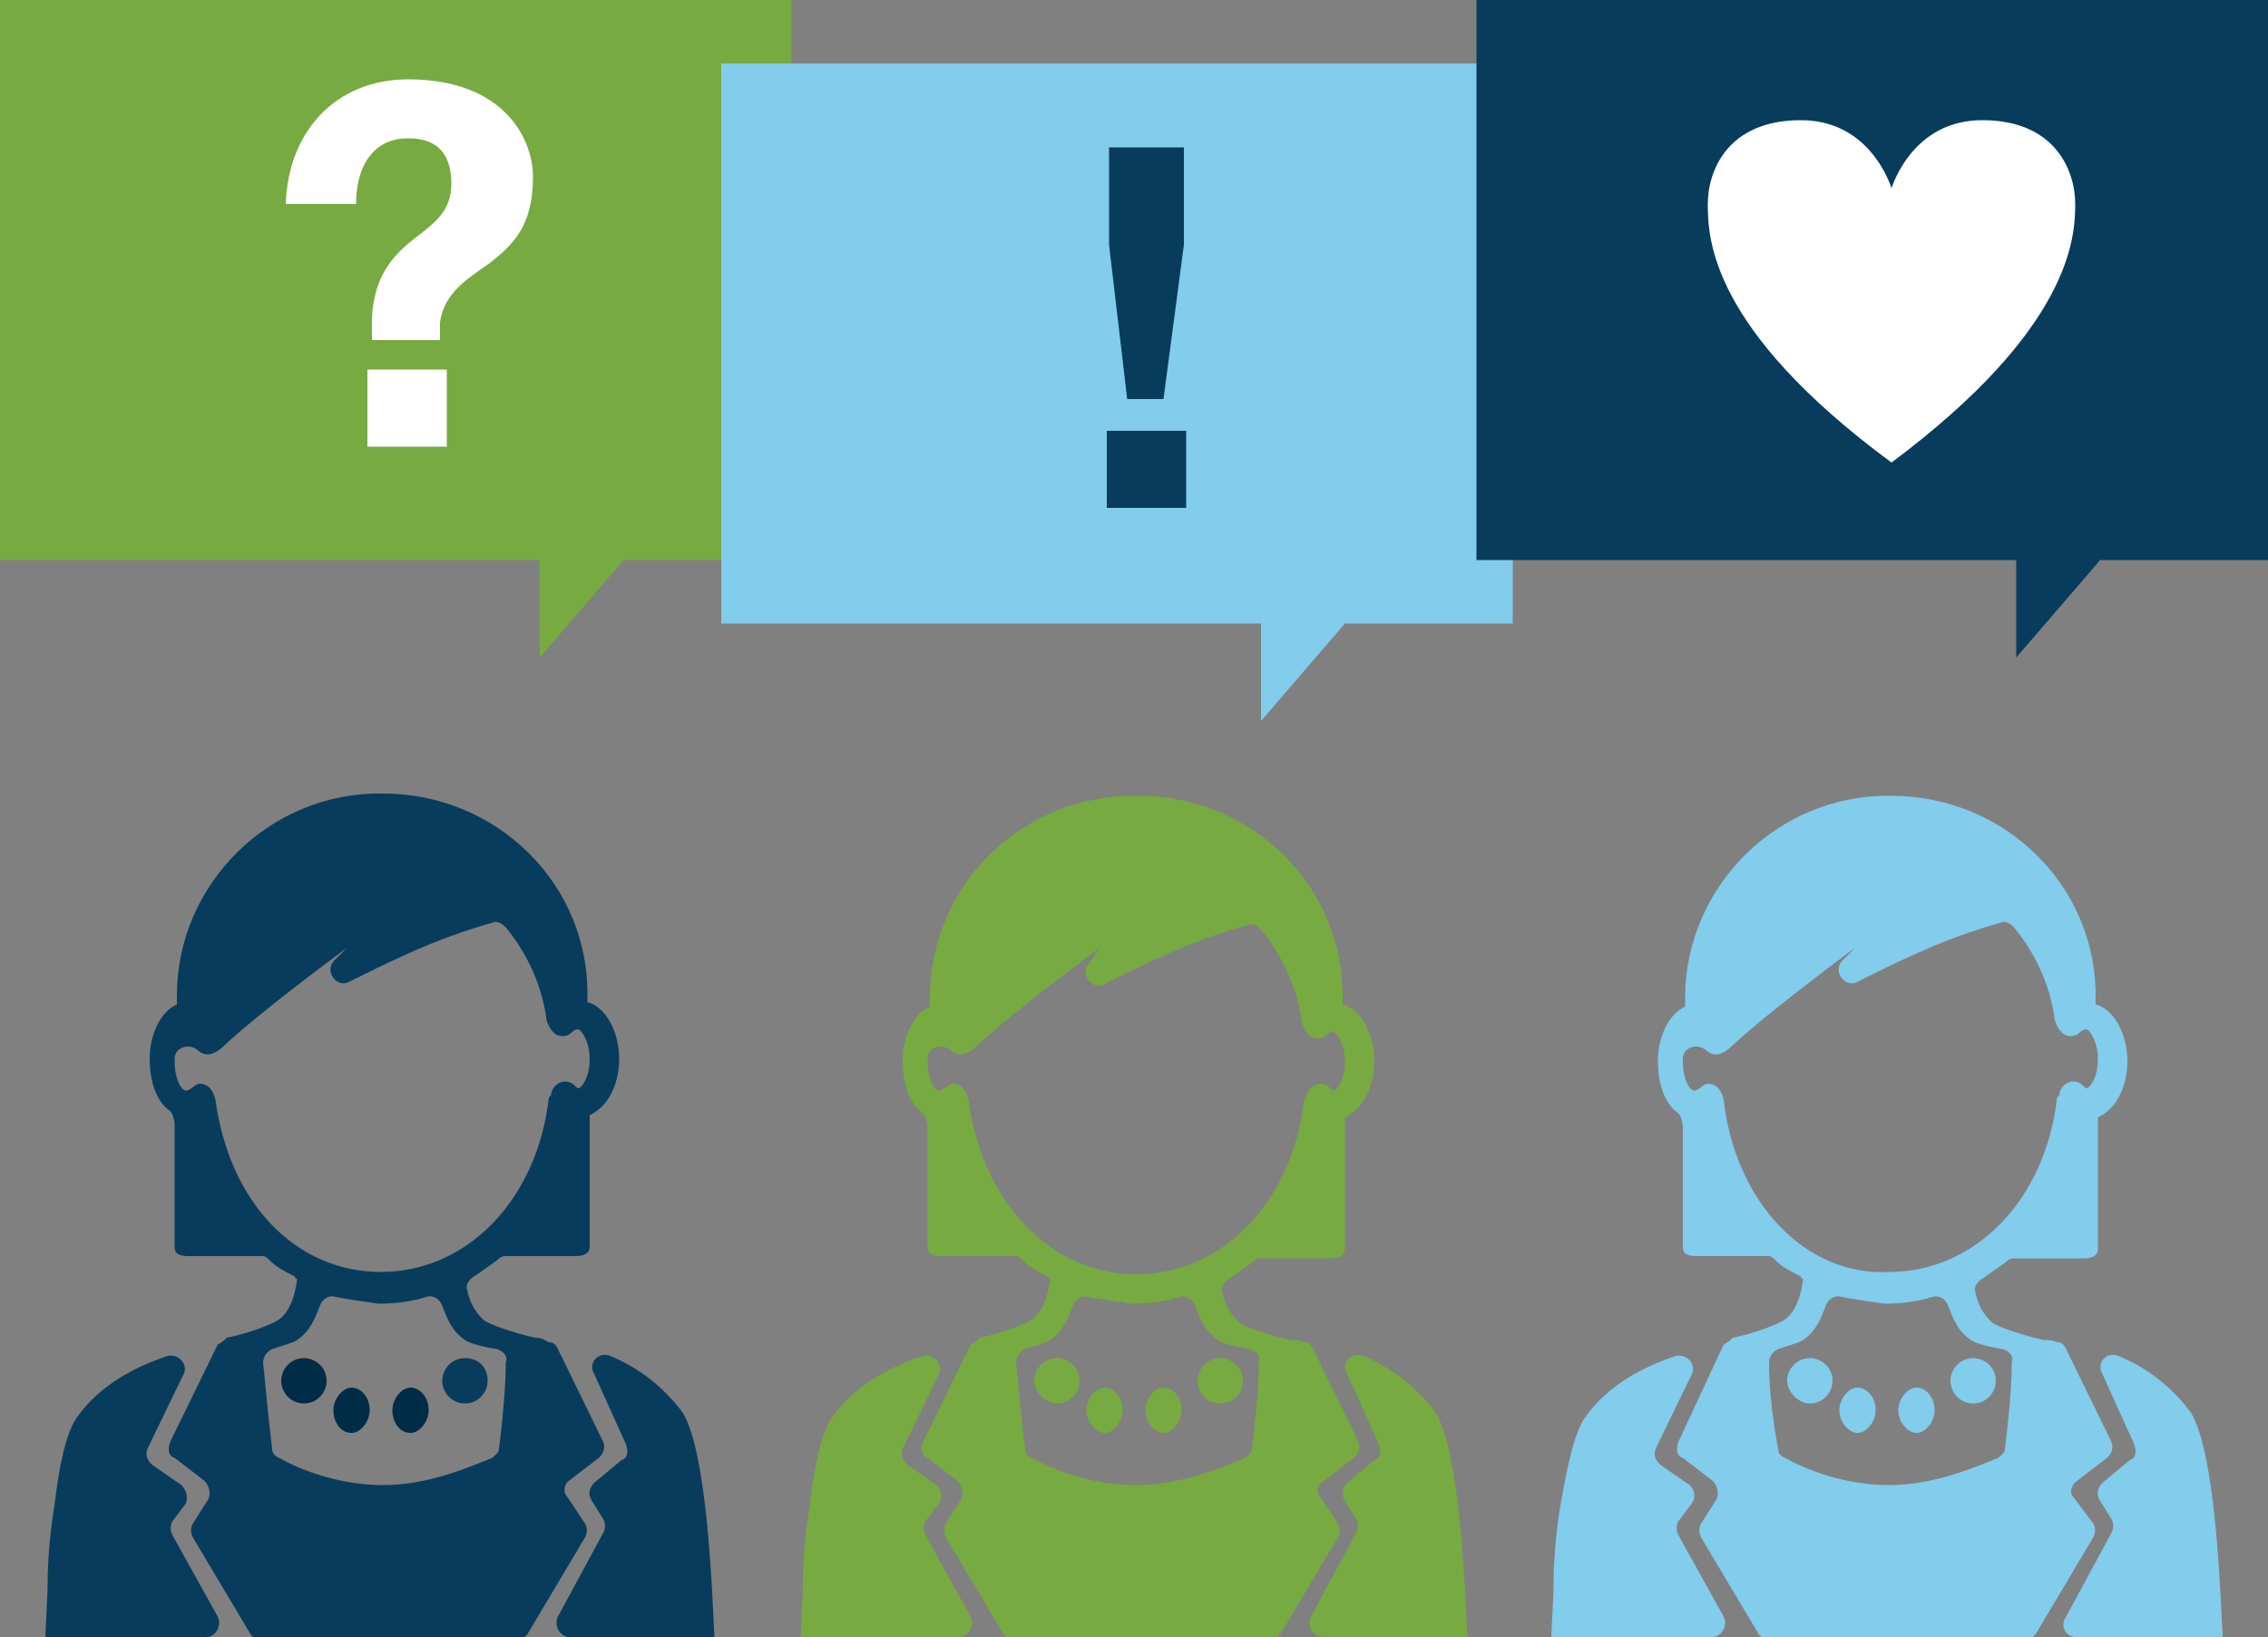 <?xml version="1.0" encoding="utf-8"?>
<!-- Generator: Adobe Illustrator 24.1.1, SVG Export Plug-In . SVG Version: 6.00 Build 0)  -->
<svg version="1.1" id="Layer_1" xmlns="http://www.w3.org/2000/svg" xmlns:xlink="http://www.w3.org/1999/xlink" x="0px" y="0px"
	 viewBox="0 0 100 72.2" style="enable-background:new 0 0 100 72.2;" xml:space="preserve">
<rect x="0" y="0" width="100" height="72.2" fill="#808080" stroke="none"/>
<style type="text/css">
	.st0{clip-path:url(#SVGID_2_);fill:#4BAAD7;}
	.st1{clip-path:url(#SVGID_2_);fill:#FFFFFF;}
	.st2{clip-path:url(#SVGID_2_);fill:#1F4393;}
	.st3{fill:#FFFFFF;}
	.st4{clip-path:url(#SVGID_4_);fill:#77AA41;}
	.st5{clip-path:url(#SVGID_4_);fill:#A5D05F;}
	.st6{clip-path:url(#SVGID_4_);fill:#FFFFFF;}
	.st7{clip-path:url(#SVGID_6_);fill:#083C5C;}
	.st8{clip-path:url(#SVGID_6_);fill:#002C45;}
	.st9{clip-path:url(#SVGID_6_);fill:#77AA41;}
	.st10{clip-path:url(#SVGID_6_);fill:#82CCEC;}
	.st11{fill:#77AA41;}
	.st12{fill:#82CCEC;}
	.st13{fill:#083C5C;}
	.st14{clip-path:url(#SVGID_8_);}
	.st15{clip-path:url(#SVGID_10_);fill:#FFFFFF;}
	.st16{clip-path:url(#SVGID_12_);fill:#82CCEC;}
	.st17{clip-path:url(#SVGID_12_);fill:#083C5C;}
	.st18{clip-path:url(#SVGID_14_);fill:#77AA41;}
	.st19{clip-path:url(#SVGID_14_);fill:#A5D05F;}
	.st20{clip-path:url(#SVGID_14_);fill:#669940;}
	.st21{clip-path:url(#SVGID_14_);fill:#598C3E;}
	.st22{clip-path:url(#SVGID_14_);fill:#FFFFFF;}
</style>
<g>
	<g>
		<defs>
			<rect id="SVGID_5_" y="0" width="100" height="72.2"/>
		</defs>
		<clipPath id="SVGID_2_">
			<use xlink:href="#SVGID_5_"  style="overflow:visible;"/>
		</clipPath>
		<path style="clip-path:url(#SVGID_2_);fill:#083C5C;" d="M9.1,72.2c0.4,0,0.7-0.5,0.5-0.9l-2-3.6c-0.1-0.2-0.1-0.4,0-0.6l0.6-0.8
			C8.3,66,8.2,65.7,8,65.5l-1.3-0.9c-0.2-0.2-0.3-0.4-0.2-0.7l1.6-3.3c0.2-0.4-0.2-0.9-0.7-0.8c-1.5,0.5-3,1.3-4,2.7
			c-0.5,0.7-0.8,2.2-1,3.9c-0.2,1.2-0.3,2.5-0.3,3.4c0,0.7-0.1,2-0.1,2.5h0.6H9.1z"/>
		<path style="clip-path:url(#SVGID_2_);fill:#083C5C;" d="M25.1,72.2h6.4c-0.1-1.9-0.3-8.1-1.4-9.9c-0.9-1.2-2-2-3.2-2.5
			c-0.5-0.2-1,0.3-0.7,0.8l1.4,3.1c0.1,0.3,0.1,0.6-0.2,0.7l-1.2,1c-0.2,0.2-0.3,0.5-0.1,0.8l0.5,0.8c0.1,0.2,0.1,0.4,0,0.6l-2,3.7
			C24.4,71.7,24.7,72.2,25.1,72.2"/>
		<path style="clip-path:url(#SVGID_2_);fill:#083C5C;" d="M22,63.9c0,0.2-0.2,0.3-0.3,0.4c-1,0.4-2.8,1.2-4.8,1.2s-3.7-0.7-4.6-1.2
			c-0.2-0.1-0.3-0.2-0.3-0.4c-0.2-1.6-0.3-2.9-0.4-3.8c0-0.3,0.2-0.5,0.4-0.6c0.6-0.2,1-0.3,1.1-0.4c0.6-0.4,0.8-1,1-1.5
			c0.1-0.3,0.4-0.5,0.7-0.4c0.5,0.1,1.2,0.2,1.9,0.3c0.7,0,1.5-0.1,2.1-0.3c0.3-0.1,0.6,0.1,0.7,0.4c0.2,0.5,0.4,1.1,1,1.5
			c0.1,0.1,0.7,0.3,1.4,0.4c0.3,0.1,0.5,0.3,0.4,0.6C22.3,61,22.2,62.3,22,63.9 M9.5,48.5L9.5,48.5c-0.1-0.4-0.3-0.7-0.7-0.7
			c-0.2,0-0.4,0.3-0.6,0.3c-0.2,0-0.5-0.5-0.5-1.3v-0.1c0-0.5,0.6-0.7,1-0.4c0.3,0.3,0.7,0.3,1.2-0.2c1.6-1.5,5.4-4.3,5.4-4.3
			l-0.6,0.6c-0.4,0.5,0.2,1.2,0.7,0.9c0.8-0.4,1.6-0.8,2.5-1.2c1.3-0.6,2.7-1.1,3.8-1.4c0.2-0.1,0.4,0,0.6,0.2
			c0.9,1.1,1.6,2.5,1.8,4.1c0.1,0.3,0.3,0.7,0.7,0.7s0.4-0.3,0.7-0.3c0.1,0,0.5,0.5,0.5,1.3c0,0.9-0.4,1.3-0.5,1.3
			c-0.1,0-0.2-0.3-0.6-0.3c-0.3,0-0.6,0.3-0.6,0.6c-0.1,0.1-0.1,0.1-0.1,0.1c-0.5,4.5-3.6,7.7-7.4,7.7S10.1,53,9.5,48.5 M25.1,65.3
			l1.3-1c0.2-0.2,0.3-0.4,0.2-0.7l-2-4.1c-0.1-0.2-0.2-0.3-0.4-0.3C24,59.1,23.9,59,23.6,59c-0.9-0.2-2.1-0.6-2.3-0.8
			c-0.4-0.4-0.6-0.8-0.7-1.3c-0.1-0.2,0.1-0.5,0.3-0.6c0.3-0.2,0.7-0.5,1-0.7c0.1-0.1,0.2-0.2,0.4-0.2h3.1c0.3,0,0.6-0.1,0.6-0.4
			v-5.8c0.1-0.1,0.2-0.1,0.3-0.2c0.6-0.4,1-1.3,1-2.3c0-1.2-0.6-2.3-1.4-2.5v-0.2c0.1-5-4-9-9-9c-5-0.1-9.1,4-9.1,8.9v0.4
			c-0.7,0.3-1.2,1.3-1.2,2.4c0,1,0.3,1.9,0.9,2.3c0.1,0.1,0.2,0.4,0.2,0.6V55c0,0.3,0.2,0.4,0.6,0.4h3.3c0.1,0,0.2,0.1,0.3,0.2
			c0.3,0.3,0.7,0.5,1.1,0.7c0,0.1,0.1,0.1,0.1,0.1s-0.1,1.3-0.8,1.8C12,58.4,11,58.8,10,59c-0.1,0.1-0.2,0.2-0.4,0.3l-2.1,4.3
			c-0.1,0.3-0.1,0.6,0.2,0.7l1.3,1c0.2,0.2,0.3,0.5,0.2,0.8l-0.7,1.1c-0.1,0.2-0.1,0.4,0,0.6L11,72c0.1,0.2,0.3,0.3,0.5,0.3h11.3
			c0.2,0,0.4-0.1,0.5-0.3l2.5-4.2c0.1-0.2,0.1-0.4,0-0.6L25,66C24.8,65.8,24.9,65.4,25.1,65.3"/>
		<path style="clip-path:url(#SVGID_2_);fill:#002C45;" d="M17.3,62.2c0-0.5,0.4-1,0.8-1c0.4,0,0.8,0.4,0.8,1c0,0.5-0.4,1-0.8,1
			C17.6,63.2,17.3,62.7,17.3,62.2"/>
		<path style="clip-path:url(#SVGID_2_);fill:#002C45;" d="M14.7,62.2c0-0.5,0.4-1,0.8-1c0.4,0,0.8,0.4,0.8,1c0,0.5-0.4,1-0.8,1
			C15,63.2,14.7,62.7,14.7,62.2"/>
		<path style="clip-path:url(#SVGID_2_);fill:#002C45;" d="M12.4,60.9c0-0.5,0.4-1,1-1c0.5,0,1,0.4,1,1c0,0.5-0.4,1-1,1
			C12.8,61.9,12.4,61.4,12.4,60.9"/>
		<path style="clip-path:url(#SVGID_2_);fill:#083C5C;" d="M19.5,60.9c0-0.5,0.4-1,1-1s1,0.4,1,1c0,0.5-0.4,1-1,1
			S19.5,61.4,19.5,60.9"/>
		<path style="clip-path:url(#SVGID_2_);fill:#77AA41;" d="M42.3,72.2c0.4,0,0.7-0.5,0.5-0.9l-2-3.6c-0.1-0.2-0.1-0.4,0-0.6l0.6-0.8
			c0.2-0.3,0.1-0.6-0.1-0.8l-1.3-0.9c-0.2-0.2-0.3-0.4-0.2-0.7l1.6-3.3c0.2-0.4-0.2-0.9-0.7-0.8c-1.5,0.5-3,1.3-4,2.7
			c-0.5,0.7-0.8,2.2-1,3.9c-0.2,1.2-0.3,2.5-0.3,3.4c0,0.7-0.1,2-0.1,2.5h0.6H42.3z"/>
		<path style="clip-path:url(#SVGID_2_);fill:#77AA41;" d="M58.3,72.2h6.4c-0.1-1.9-0.3-8.1-1.4-9.9c-0.9-1.2-2-2-3.2-2.5
			c-0.5-0.2-1,0.3-0.7,0.8l1.4,3.1c0.1,0.3,0.1,0.6-0.2,0.7l-1.2,1c-0.2,0.2-0.3,0.5-0.1,0.8l0.5,0.8c0.1,0.2,0.1,0.4,0,0.6l-2,3.7
			C57.6,71.7,57.9,72.2,58.3,72.2"/>
		<path style="clip-path:url(#SVGID_2_);fill:#77AA41;" d="M55.2,63.9c0,0.2-0.2,0.3-0.3,0.4c-1,0.4-2.8,1.2-4.8,1.2
			c-2,0-3.7-0.7-4.6-1.2c-0.2-0.1-0.3-0.2-0.3-0.4c-0.2-1.6-0.3-2.9-0.4-3.8c0-0.3,0.2-0.5,0.4-0.6c0.6-0.2,1-0.3,1.1-0.4
			c0.6-0.4,0.8-1,1-1.5c0.1-0.3,0.4-0.5,0.7-0.4c0.5,0.1,1.2,0.2,1.9,0.3c0.7,0,1.5-0.1,2.1-0.3c0.3-0.1,0.6,0.1,0.7,0.4
			c0.2,0.5,0.4,1.1,1,1.5c0.1,0.1,0.7,0.3,1.4,0.4c0.3,0.1,0.5,0.3,0.4,0.6C55.5,61,55.4,62.3,55.2,63.9 M42.7,48.5L42.7,48.5
			c-0.1-0.4-0.3-0.7-0.7-0.7c-0.2,0-0.4,0.3-0.6,0.3c-0.2,0-0.5-0.5-0.5-1.3v-0.1c0-0.5,0.6-0.7,1-0.4c0.3,0.3,0.7,0.3,1.2-0.2
			c1.6-1.5,5.4-4.3,5.4-4.3L48,42.5c-0.4,0.5,0.2,1.2,0.7,0.9c0.8-0.4,1.6-0.8,2.5-1.2c1.3-0.6,2.7-1.1,3.8-1.4
			c0.2-0.1,0.4,0,0.6,0.2c0.9,1.1,1.6,2.5,1.8,4.1c0.1,0.3,0.3,0.7,0.7,0.7c0.4,0,0.4-0.3,0.7-0.3c0.1,0,0.5,0.5,0.5,1.3
			c0,0.9-0.4,1.3-0.5,1.3s-0.2-0.3-0.6-0.3c-0.3,0-0.6,0.3-0.6,0.6c-0.1,0.1-0.1,0.1-0.1,0.1c-0.5,4.5-3.6,7.7-7.4,7.7
			S43.3,53,42.7,48.5 M58.4,65.3l1.3-1c0.2-0.2,0.3-0.4,0.2-0.7l-2-4.1c-0.1-0.2-0.2-0.3-0.4-0.3c-0.2-0.1-0.4-0.1-0.6-0.1
			c-0.9-0.2-2.1-0.6-2.3-0.8c-0.4-0.4-0.6-0.8-0.7-1.3c-0.1-0.2,0.1-0.5,0.3-0.6c0.3-0.2,0.7-0.5,1-0.7c0.1-0.1,0.2-0.2,0.4-0.2h3.1
			c0.3,0,0.6-0.1,0.6-0.4v-5.8c0.1-0.1,0.2-0.1,0.3-0.2c0.6-0.4,1-1.3,1-2.3c0-1.2-0.6-2.3-1.4-2.5v-0.2c0.1-5-4-9-9-9
			C45.1,35,41,39,41,44v0.4c-0.7,0.3-1.2,1.3-1.2,2.4c0,1,0.3,1.9,0.9,2.3c0.1,0.1,0.2,0.4,0.2,0.6V55c0,0.3,0.2,0.4,0.6,0.4h3.3
			c0.1,0,0.2,0.1,0.3,0.2c0.3,0.3,0.7,0.5,1.1,0.7c0,0.1,0.1,0.1,0.1,0.1s-0.1,1.3-0.8,1.8c-0.3,0.2-1.3,0.6-2.3,0.8
			c-0.1,0.1-0.2,0.2-0.4,0.3l-2.1,4.3c-0.1,0.3-0.1,0.6,0.2,0.7l1.3,1c0.2,0.2,0.3,0.5,0.2,0.8l-0.7,1.1c-0.1,0.2-0.1,0.4,0,0.6
			l2.5,4.2c0.1,0.2,0.3,0.3,0.5,0.3H56c0.2,0,0.4-0.1,0.5-0.3l2.5-4.2c0.1-0.2,0.1-0.4,0-0.6L58.2,66C58,65.8,58.1,65.4,58.4,65.3"
			/>
		<path style="clip-path:url(#SVGID_2_);fill:#77AA41;" d="M50.5,62.2c0-0.5,0.4-1,0.8-1c0.4,0,0.8,0.4,0.8,1c0,0.5-0.4,1-0.8,1
			C50.9,63.2,50.5,62.7,50.5,62.2"/>
		<path style="clip-path:url(#SVGID_2_);fill:#77AA41;" d="M47.9,62.2c0-0.5,0.4-1,0.8-1c0.4,0,0.8,0.4,0.8,1c0,0.5-0.4,1-0.8,1
			C48.3,63.2,47.9,62.7,47.9,62.2"/>
		<path style="clip-path:url(#SVGID_2_);fill:#77AA41;" d="M45.6,60.9c0-0.5,0.4-1,1-1c0.5,0,1,0.4,1,1c0,0.5-0.4,1-1,1
			C46.1,61.9,45.6,61.4,45.6,60.9"/>
		<path style="clip-path:url(#SVGID_2_);fill:#77AA41;" d="M52.8,60.9c0-0.5,0.4-1,1-1c0.5,0,1,0.4,1,1c0,0.5-0.4,1-1,1
			C53.2,61.9,52.8,61.4,52.8,60.9"/>
		<path style="clip-path:url(#SVGID_2_);fill:#82CCEC;" d="M75.5,72.2c0.4,0,0.7-0.5,0.5-0.9l-2-3.6c-0.1-0.2-0.1-0.4,0-0.6l0.6-0.8
			c0.2-0.3,0.1-0.6-0.1-0.8l-1.3-0.9c-0.2-0.2-0.3-0.4-0.2-0.7l1.6-3.3c0.2-0.4-0.2-0.9-0.7-0.8c-1.5,0.5-3,1.3-4,2.7
			c-0.5,0.7-0.8,2.2-1.1,3.9c-0.2,1.2-0.3,2.5-0.3,3.4c0,0.7-0.1,2-0.1,2.5H69H75.5z"/>
		<path style="clip-path:url(#SVGID_2_);fill:#82CCEC;" d="M91.5,72.2H98c-0.1-1.9-0.3-8.1-1.4-9.9c-0.9-1.2-2-2-3.2-2.5
			c-0.5-0.2-1,0.3-0.7,0.8l1.4,3.1c0.1,0.3,0.1,0.6-0.2,0.7l-1.2,1c-0.2,0.2-0.3,0.5-0.1,0.8l0.5,0.8c0.1,0.2,0.1,0.4,0,0.6l-2,3.7
			C90.8,71.7,91.1,72.2,91.5,72.2"/>
		<path style="clip-path:url(#SVGID_2_);fill:#82CCEC;" d="M88.4,63.9c0,0.2-0.2,0.3-0.3,0.4c-1,0.4-2.8,1.2-4.8,1.2
			c-2,0-3.7-0.7-4.6-1.2c-0.2-0.1-0.3-0.2-0.3-0.4C78.1,62.3,78,61,78,60.1c0-0.3,0.2-0.5,0.4-0.6c0.6-0.2,1-0.3,1.1-0.4
			c0.6-0.4,0.8-1,1-1.5c0.1-0.3,0.4-0.5,0.7-0.4c0.5,0.1,1.2,0.2,1.9,0.3c0.7,0,1.5-0.1,2.1-0.3c0.3-0.1,0.6,0.1,0.7,0.4
			c0.2,0.5,0.4,1.1,1,1.5c0.1,0.1,0.7,0.3,1.4,0.4c0.3,0.1,0.5,0.3,0.4,0.6C88.7,61,88.6,62.3,88.4,63.9 M76,48.5L76,48.5
			c-0.1-0.4-0.3-0.7-0.7-0.7c-0.2,0-0.4,0.3-0.6,0.3c-0.2,0-0.5-0.5-0.5-1.3v-0.1c0-0.5,0.6-0.7,1-0.4c0.3,0.3,0.7,0.3,1.2-0.2
			c1.6-1.5,5.4-4.3,5.4-4.3l-0.6,0.6c-0.4,0.5,0.2,1.2,0.7,0.9c0.8-0.4,1.6-0.8,2.5-1.2c1.3-0.6,2.7-1.1,3.8-1.4
			c0.2-0.1,0.4,0,0.6,0.2c0.9,1.1,1.6,2.5,1.8,4.1c0.1,0.3,0.3,0.7,0.7,0.7c0.4,0,0.4-0.3,0.7-0.3c0.1,0,0.5,0.5,0.5,1.3
			c0,0.9-0.4,1.3-0.5,1.3s-0.2-0.3-0.6-0.3c-0.3,0-0.6,0.3-0.6,0.6c-0.1,0.1-0.1,0.1-0.1,0.1c-0.5,4.5-3.6,7.7-7.4,7.7
			C79.6,56.3,76.5,53,76,48.5 M91.6,65.3l1.3-1c0.2-0.2,0.3-0.4,0.2-0.7l-2-4.1c-0.1-0.2-0.2-0.3-0.4-0.3c-0.2-0.1-0.4-0.1-0.6-0.1
			c-0.9-0.2-2.1-0.6-2.3-0.8c-0.4-0.4-0.6-0.8-0.7-1.3c-0.1-0.2,0.1-0.5,0.3-0.6c0.3-0.2,0.7-0.5,1-0.7c0.1-0.1,0.2-0.2,0.4-0.2h3.1
			c0.3,0,0.6-0.1,0.6-0.4v-5.8c0.1-0.1,0.2-0.1,0.3-0.2c0.6-0.4,1-1.3,1-2.3c0-1.2-0.6-2.3-1.4-2.5v-0.2c0.1-5-4-9-9-9
			c-5-0.1-9.1,4-9.1,8.9v0.4c-0.7,0.3-1.2,1.3-1.2,2.4c0,1,0.3,1.9,0.9,2.3c0.1,0.1,0.2,0.4,0.2,0.6V55c0,0.3,0.2,0.4,0.6,0.4H78
			c0.1,0,0.2,0.1,0.3,0.2c0.3,0.3,0.7,0.5,1.1,0.7c0,0.1,0.1,0.1,0.1,0.1s-0.1,1.3-0.8,1.8c-0.3,0.2-1.3,0.6-2.3,0.8
			c-0.1,0.1-0.2,0.2-0.4,0.3L74,63.6c-0.1,0.3-0.1,0.6,0.2,0.7l1.3,1c0.2,0.2,0.3,0.5,0.2,0.8L75,67.2c-0.1,0.2-0.1,0.4,0,0.6
			l2.5,4.2c0.1,0.2,0.3,0.3,0.5,0.3h11.3c0.2,0,0.4-0.1,0.5-0.3l2.5-4.2c0.1-0.2,0.1-0.4,0-0.6L91.4,66
			C91.2,65.8,91.4,65.4,91.6,65.3"/>
		<path style="clip-path:url(#SVGID_2_);fill:#82CCEC;" d="M83.7,62.2c0-0.5,0.4-1,0.8-1s0.8,0.4,0.8,1c0,0.5-0.4,1-0.8,1
			S83.7,62.7,83.7,62.2"/>
		<path style="clip-path:url(#SVGID_2_);fill:#82CCEC;" d="M81.1,62.2c0-0.5,0.4-1,0.8-1s0.8,0.4,0.8,1c0,0.5-0.4,1-0.8,1
			S81.1,62.7,81.1,62.2"/>
		<path style="clip-path:url(#SVGID_2_);fill:#82CCEC;" d="M78.8,60.9c0-0.5,0.4-1,1-1c0.5,0,1,0.4,1,1c0,0.5-0.4,1-1,1
			C79.3,61.9,78.8,61.4,78.8,60.9"/>
		<path style="clip-path:url(#SVGID_2_);fill:#82CCEC;" d="M86,60.9c0-0.5,0.4-1,1-1c0.5,0,1,0.4,1,1c0,0.5-0.4,1-1,1
			C86.4,61.9,86,61.4,86,60.9"/>
	</g>
	<polygon class="st11" points="0,0 0,24.7 23.8,24.7 23.8,29 27.5,24.7 34.9,24.7 34.9,0 	"/>
	<polygon class="st12" points="66.7,2.8 31.8,2.8 31.8,27.5 55.6,27.5 55.6,31.8 59.3,27.5 66.7,27.5 	"/>
	<polygon class="st13" points="65.1,0 65.1,24.7 88.9,24.7 88.9,29 92.6,24.7 100,24.7 100,0 	"/>
	<g>
		<defs>
			<rect id="SVGID_7_" y="0" width="100" height="72.2"/>
		</defs>
		<clipPath id="SVGID_4_">
			<use xlink:href="#SVGID_7_"  style="overflow:visible;"/>
		</clipPath>
		<g style="clip-path:url(#SVGID_4_);">
			<path class="st3" d="M12.6,9c0.1-3.2,2.2-5.5,5.4-5.5c4.2,0,5.5,2.6,5.5,4.3c0,2.2-0.9,3-1.9,3.8c-1,0.7-2,1.3-2.2,2.6V15h-3v-1
				c0.1-1.9,1-2.8,1.9-3.5c0.9-0.7,1.6-1.2,1.6-2.4c0-1.4-0.7-2-1.9-2c-1.6,0-2.3,1.3-2.3,2.9H12.6z M16.2,16.3h3.5v3.4h-3.5V16.3z"
				/>
		</g>
	</g>
	<g>
		<path class="st13" d="M48.8,19h3.5v3.4h-3.5V19z M52.2,10.8l-0.9,6.8h-1.6l-0.8-6.8V6.5h3.3V10.8z"/>
	</g>
	<g>
		<defs>
			<rect id="SVGID_9_" y="0" width="100" height="72.2"/>
		</defs>
		<clipPath id="SVGID_6_">
			<use xlink:href="#SVGID_9_"  style="overflow:visible;"/>
		</clipPath>
		<path style="clip-path:url(#SVGID_6_);fill:#FFFFFF;" d="M91.5,9c0-1.5-0.9-3.7-4.1-3.7c-2.8,0-3.8,2.4-4,3c-0.2-0.6-1.2-3-4-3
			c-3.2,0-4.1,2.2-4.1,3.7c0,1.5,0.1,5.5,8.1,11.4c0,0,0,0,0,0c0,0,0,0,0,0C91.3,14.5,91.5,10.5,91.5,9"/>
	</g>
</g>
</svg>
